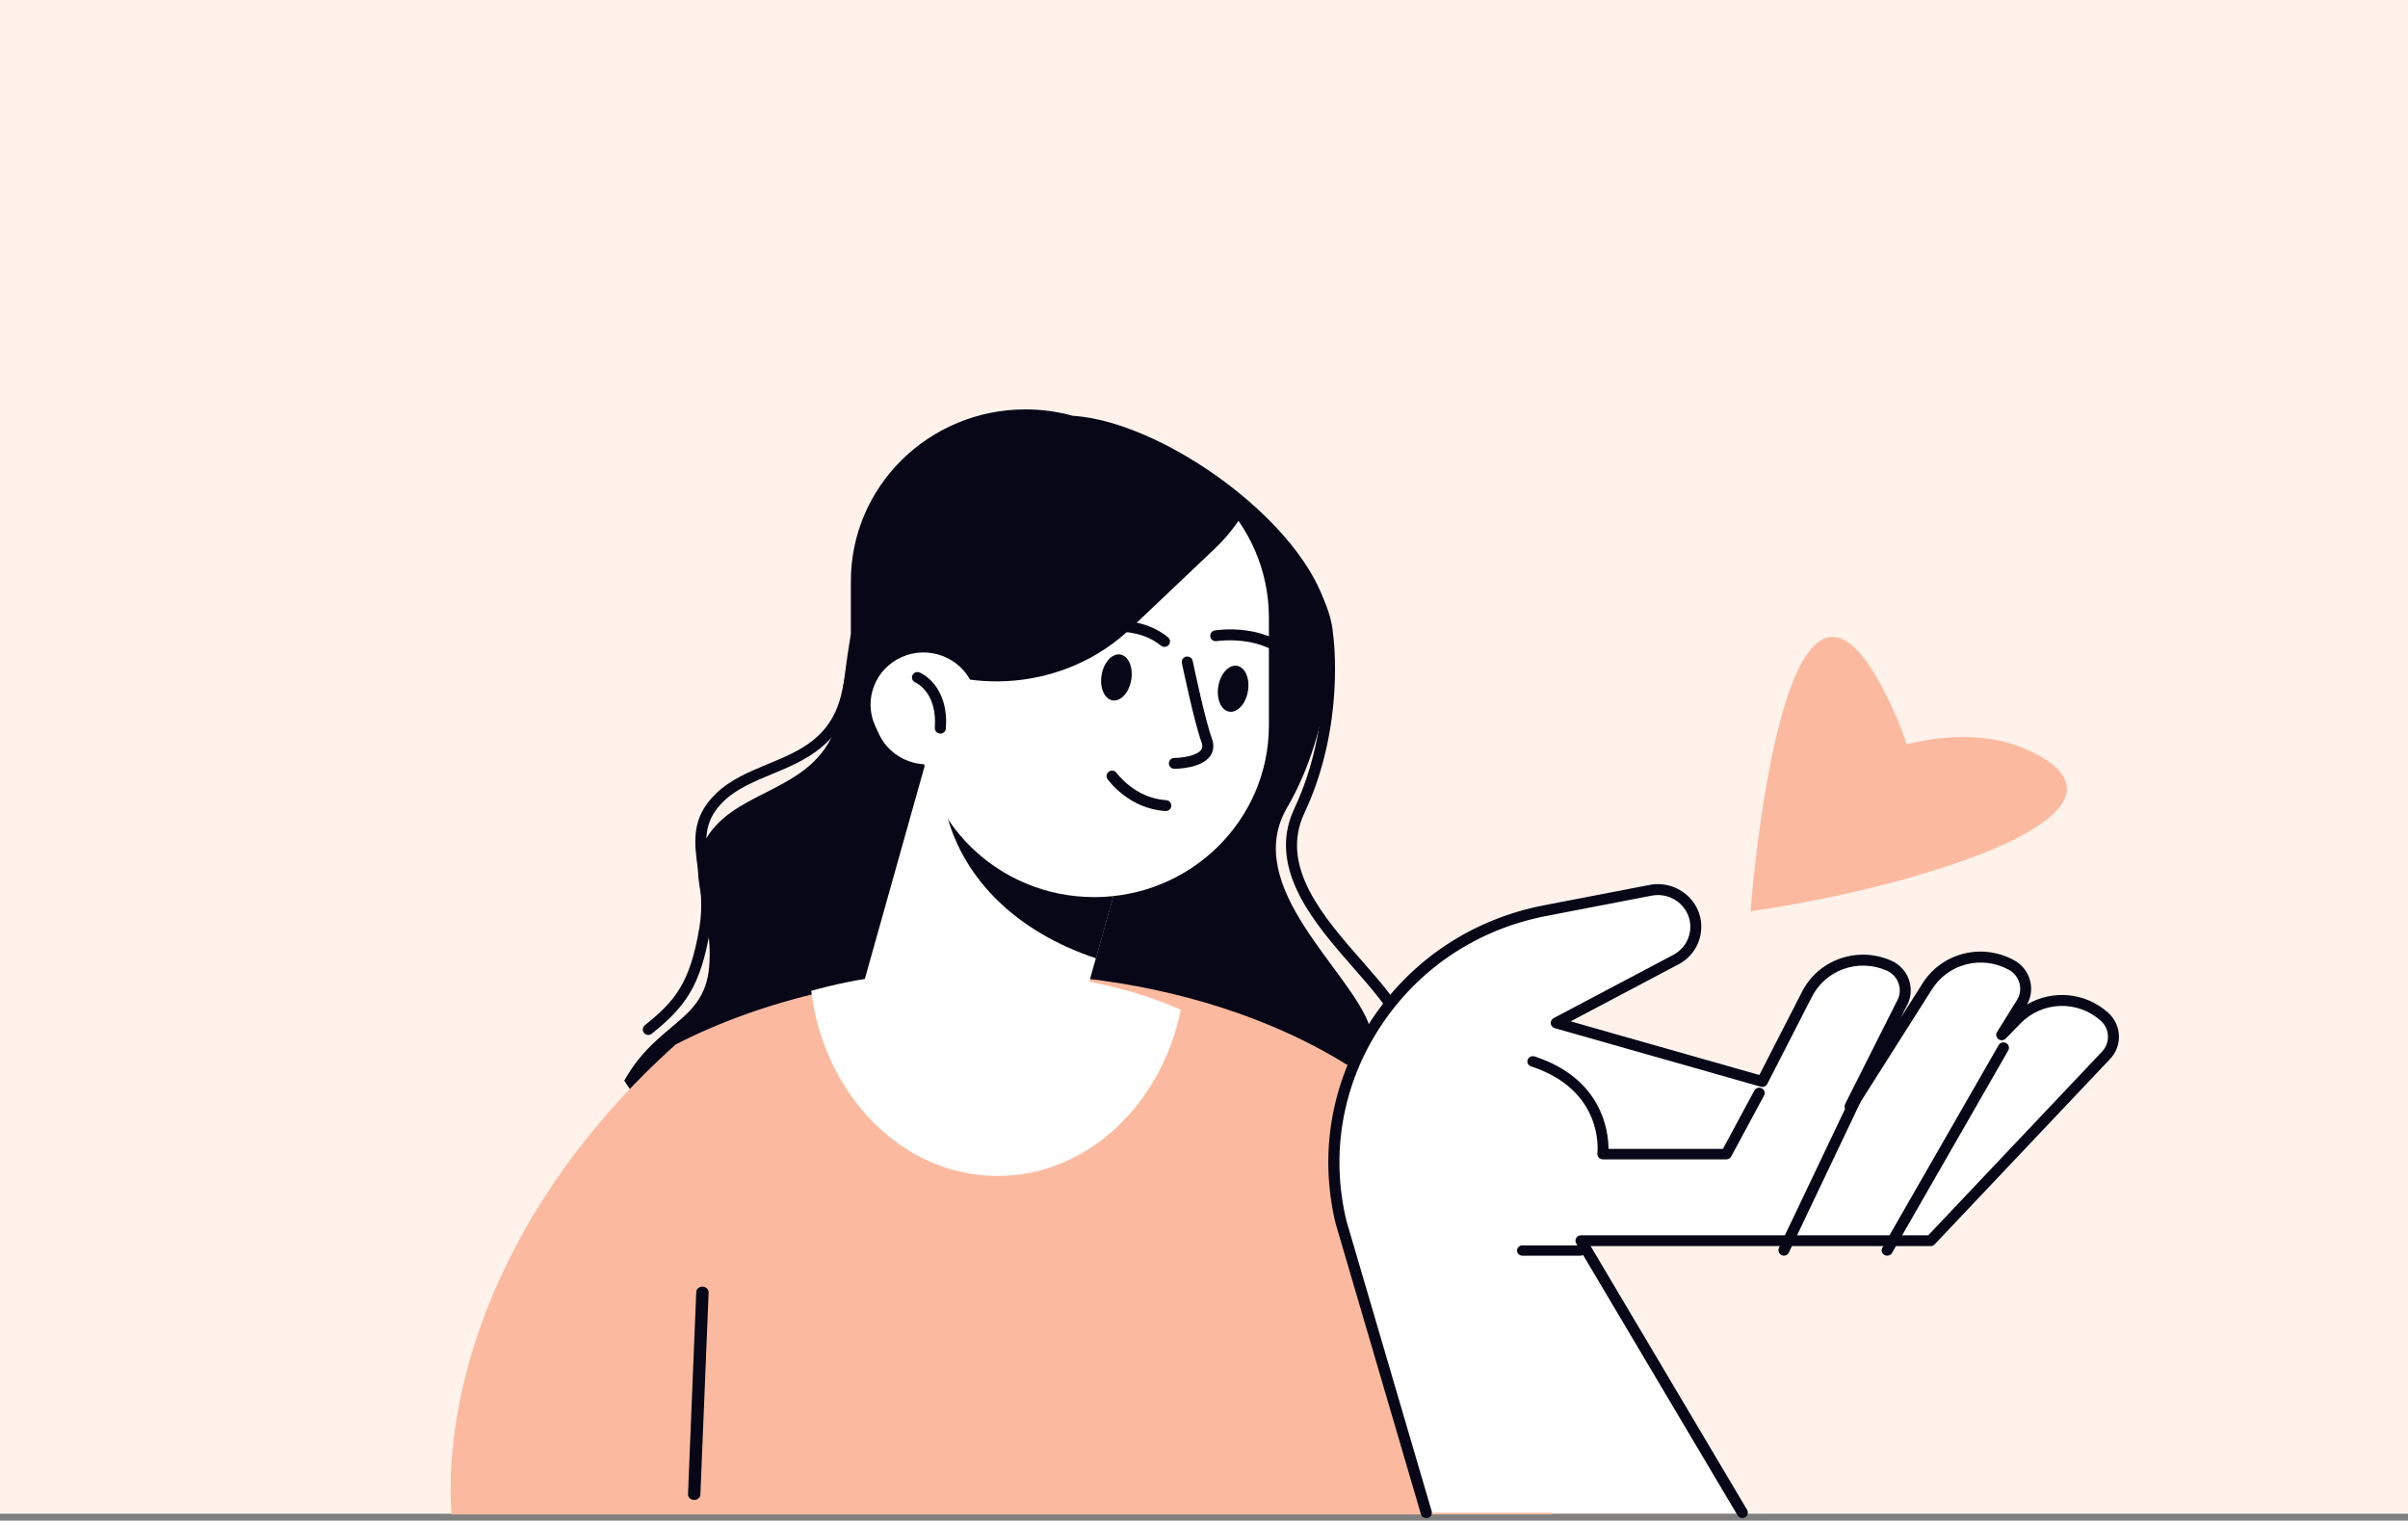 <svg width="700" height="442" viewBox="0 0 700 442" fill="none" xmlns="http://www.w3.org/2000/svg">
<rect x="0" y="0" width="700" height="442" fill="#808080" stroke="none"/>
<rect width="700" height="440" fill="#FFF2EB"/>
<path d="M374.147 234.784C388.152 210.613 386.707 184.388 386.707 184.388C386.707 157.279 340.354 122.618 311.862 120.864C307.493 119.664 302.883 119 298.113 119C270.07 119 247.344 141.354 247.344 168.937V184.23C245.947 192.54 245.144 199.949 244.421 205.115C241.096 228.859 218.61 228.038 207.801 240.313C196.976 252.588 207.801 263.236 206.131 281.246C204.669 297.091 190.969 297.107 181.461 314.137C188.078 324.295 195.916 333.6 204.766 341.863C231.652 347.566 268.545 347.566 268.545 347.566C268.545 347.566 429.847 394.659 398.191 298.45C392.874 282.288 360.72 257.928 374.131 234.799L374.147 234.784Z" fill="#080717"/>
<path d="M341.875 364.282C339.289 364.282 336.623 364.234 333.909 364.155C306.493 363.334 282.128 358.42 281.887 358.373C281.019 358.199 280.457 357.362 280.634 356.509C280.811 355.656 281.662 355.119 282.529 355.277C283.493 355.466 378.559 374.376 404.996 342.796C413.749 332.322 413.99 317.156 405.686 297.724C403.663 292.985 398.78 287.424 393.608 281.532C382.237 268.561 368.071 252.432 376.262 235.022C387.794 210.519 384.357 184.895 384.325 184.642C383.297 172.794 372.279 158.686 354.821 146.822C338.39 135.668 319.213 128.591 305.93 128.923C305.047 128.891 304.308 128.243 304.292 127.375C304.276 126.506 304.983 125.779 305.866 125.763C319.984 125.463 339.45 132.541 356.652 144.215C375.17 156.79 386.413 171.388 387.521 184.279C387.666 185.274 391.119 210.962 379.186 236.333C371.862 251.894 384.711 266.539 396.05 279.462C401.382 285.544 406.425 291.295 408.658 296.492C417.459 317.109 417.058 333.349 407.485 344.803C396.66 357.741 374.608 364.282 341.891 364.282H341.875Z" fill="#080717"/>
<path d="M451.256 440.237C448.686 412.069 433.444 361.563 421.591 336.27C398.142 304.722 347.501 282.873 288.781 282.873C253.784 282.873 221.661 290.646 196.445 303.584C144.327 350.315 128.683 404.802 131.269 440.221H451.256V440.237Z" fill="#FBBA9F"/>
<path d="M281.876 282.064C264.964 282.064 249.191 284.245 235.812 288.02C239.571 318.432 262.394 341.828 289.987 341.828C315.894 341.828 337.592 321.212 343.262 293.518C327.474 286.441 305.807 282.064 281.876 282.064Z" fill="white"/>
<path d="M188.461 300.837C187.995 300.837 187.53 300.648 187.224 300.253C186.662 299.573 186.759 298.578 187.449 298.025C196.171 291.011 200.571 285.908 203.318 269.589C204.378 263.317 203.607 257.803 202.916 252.938C201.776 244.786 200.796 237.756 208.136 230.662C212.312 226.618 217.821 224.327 223.153 222.116C232.774 218.135 241.849 214.359 244.74 201.073C245.045 199.635 245.382 198.008 245.751 196.207C246.571 192.194 247.598 187.186 248.899 181.878L249.927 167.755C250.859 154.895 256.914 143.157 266.968 134.737C277.006 126.317 289.839 122.177 303.09 123.125C307.619 123.441 312.1 124.373 316.389 125.874C317.224 126.174 317.657 127.075 317.368 127.896C317.079 128.718 316.148 129.144 315.312 128.86C311.281 127.454 307.089 126.585 302.865 126.285C290.45 125.416 278.452 129.271 269.056 137.154C259.676 145.037 254.023 155.985 253.14 167.992L252.096 182.241C252.096 182.336 252.08 182.415 252.047 182.494C250.746 187.802 249.719 192.81 248.899 196.823C248.53 198.624 248.193 200.267 247.871 201.72C244.627 216.618 233.882 221.089 224.39 225.022C219.106 227.218 214.111 229.288 210.369 232.906C204.185 238.893 204.988 244.612 206.08 252.511C206.787 257.598 207.59 263.364 206.466 270.11C203.671 286.73 199.174 292.67 189.457 300.49C189.152 300.727 188.798 300.853 188.445 300.853L188.461 300.837Z" fill="#080717"/>
<path d="M330.273 236.869L269.449 220.334L246.982 300.292L307.806 316.827L330.273 236.869Z" fill="white"/>
<path d="M318.593 278.558L330.317 236.851L291.69 226.346L275.34 237.262C280.463 255.841 295.577 270.88 318.593 278.558Z" fill="#080717"/>
<path d="M368.867 179.568C368.867 151.989 346.137 129.631 318.098 129.631C290.058 129.631 267.328 151.989 267.328 179.568V210.833C267.328 238.412 290.058 260.77 318.098 260.77C346.137 260.77 368.867 238.412 368.867 210.833V179.568Z" fill="white"/>
<path d="M314.48 126.502C284.06 126.502 259.406 149.883 259.406 178.73V189.489C280.784 202.838 309.79 200.595 328.598 182.759L352.963 159.646C355.982 156.787 358.552 153.675 360.72 150.389C350.907 136.012 333.866 126.502 314.464 126.502H314.48Z" fill="#080717"/>
<path d="M275.789 220.866C268.032 224.278 258.925 220.866 255.44 213.235L254.412 210.992C250.943 203.362 254.412 194.404 262.17 190.976C269.927 187.564 279.034 190.976 282.519 198.606L283.547 200.85C287.016 208.48 283.547 217.438 275.789 220.866Z" fill="white"/>
<path d="M362.777 200.896C362.167 204.577 359.726 207.247 357.349 206.867C354.972 206.488 353.542 203.187 354.153 199.506C354.763 195.825 357.204 193.155 359.581 193.534C361.958 193.913 363.388 197.215 362.777 200.896Z" fill="#080717"/>
<path d="M375.758 193.173C375.308 193.173 374.858 192.983 374.537 192.62C367.181 184.279 353.818 186.348 353.673 186.364C352.806 186.506 351.971 185.922 351.826 185.069C351.682 184.216 352.276 183.394 353.143 183.252C353.77 183.141 368.418 180.866 376.962 190.566C377.54 191.23 377.476 192.225 376.801 192.794C376.496 193.047 376.127 193.173 375.758 193.173Z" fill="#080717"/>
<path d="M328.856 197.609C328.245 201.29 325.804 203.959 323.427 203.58C321.05 203.201 319.62 199.899 320.231 196.218C320.841 192.538 323.282 189.868 325.659 190.247C328.036 190.626 329.466 193.928 328.856 197.609Z" fill="#080717"/>
<path d="M338.508 188.037C338.155 188.037 337.785 187.91 337.48 187.673C328.823 180.643 315.99 184.846 315.862 184.893C315.027 185.177 314.111 184.735 313.822 183.913C313.533 183.092 313.983 182.191 314.818 181.907C315.412 181.702 329.482 177.073 339.536 185.24C340.227 185.793 340.323 186.789 339.745 187.468C339.424 187.847 338.974 188.037 338.508 188.037Z" fill="#080717"/>
<path d="M341.395 223.471C340.512 223.471 339.789 222.76 339.789 221.891C339.789 221.022 340.512 220.311 341.395 220.311C343.756 220.311 347.948 219.664 349.169 217.958C349.426 217.594 349.731 216.947 349.249 215.667C347.225 210.185 343.708 193.439 343.563 192.728C343.387 191.875 343.949 191.038 344.816 190.864C345.684 190.69 346.535 191.243 346.711 192.096C346.744 192.27 350.309 209.316 352.269 214.593C353.184 217.041 352.51 218.763 351.787 219.774C349.233 223.36 342.182 223.471 341.395 223.471Z" fill="#080717"/>
<path d="M338.891 235.747C338.891 235.747 338.826 235.747 338.794 235.747C328.146 235.099 322.219 226.821 321.962 226.474C321.464 225.763 321.641 224.768 322.364 224.278C323.086 223.788 324.098 223.962 324.596 224.673C324.66 224.768 329.945 232.035 338.987 232.588C339.87 232.635 340.545 233.393 340.497 234.262C340.449 235.099 339.742 235.747 338.891 235.747Z" fill="#080717"/>
<path d="M273.36 213.235C273.36 213.235 273.28 213.235 273.248 213.235C272.364 213.172 271.69 212.413 271.754 211.544C272.493 201.26 266.325 198.479 266.068 198.369C265.265 198.021 264.88 197.089 265.233 196.299C265.586 195.509 266.502 195.13 267.321 195.462C267.674 195.604 275.866 199.111 274.966 211.766C274.902 212.603 274.195 213.235 273.36 213.235Z" fill="#080717"/>
<path d="M506.46 439.68L459.561 360.643H561.213L612.207 306.756C615.259 303.533 615.034 298.478 611.725 295.524C604.369 288.967 593.046 289.362 586.172 296.408L581.883 300.8L587.778 291.337C590.01 287.514 588.629 282.648 584.71 280.5C576.037 275.76 565.083 278.667 560.024 287.072L538.053 321.717L537.796 321.638L553.118 291.195C554.981 287.198 553.166 282.459 549.07 280.673C539.996 276.724 529.363 280.594 525.091 289.41L512.29 314.386L452.382 297.356L487.171 278.967C493.756 275.492 494.976 266.708 489.58 261.621C486.994 259.172 483.364 258.13 479.847 258.809L449.202 264.717C406.913 272.853 379.962 313.912 389.808 355.161L414.622 439.712H506.492L506.46 439.68Z" fill="white"/>
<path d="M414.594 441.262C413.904 441.262 413.261 440.803 413.052 440.124L388.238 355.573C383.355 335.115 387.033 314.214 398.581 296.631C410.129 279.048 427.989 267.152 448.869 263.139L479.514 257.231C483.545 256.456 487.705 257.657 490.676 260.453C493.615 263.234 494.997 267.104 494.434 271.085C493.888 275.067 491.511 278.431 487.913 280.327L456.594 296.884L511.443 312.476L523.65 288.669C528.307 279.048 539.775 274.877 549.717 279.206C552.094 280.232 553.909 282.128 554.824 284.514C555.74 286.899 555.66 289.506 554.567 291.828L552.544 295.841L558.647 286.22C564.172 277.041 575.977 273.913 585.485 279.111C587.75 280.359 589.388 282.397 590.095 284.861C590.769 287.278 590.48 289.79 589.26 291.97C596.616 287.658 606.14 288.384 612.805 294.34C614.733 296.062 615.857 298.416 615.969 300.959C616.082 303.519 615.166 305.952 613.4 307.816L562.405 361.703C562.1 362.019 561.683 362.208 561.233 362.208H462.392L507.878 438.876C508.327 439.634 508.07 440.598 507.299 441.04C506.528 441.483 505.549 441.23 505.099 440.472L458.2 361.434C457.911 360.944 457.911 360.344 458.2 359.854C458.489 359.365 459.019 359.065 459.598 359.065H560.542L611.055 305.683C612.227 304.435 612.837 302.808 612.773 301.102C612.693 299.395 611.954 297.831 610.669 296.694C603.907 290.659 593.66 291.023 587.348 297.5L583.06 301.892C582.498 302.476 581.566 302.539 580.924 302.049C580.281 301.56 580.105 300.659 580.538 299.98L586.433 290.517C587.268 289.079 587.493 287.357 587.027 285.714C586.561 284.071 585.469 282.713 583.959 281.891C575.977 277.531 566.083 280.169 561.426 287.879L539.438 322.555C539.052 323.156 538.314 323.44 537.623 323.235L537.366 323.156C536.916 323.029 536.531 322.698 536.338 322.271C536.145 321.844 536.161 321.355 536.37 320.928L551.692 290.485C552.399 288.985 552.447 287.247 551.837 285.651C551.227 284.056 550.006 282.807 548.432 282.112C540.08 278.479 530.476 281.986 526.557 290.075L513.74 315.083C513.387 315.762 512.6 316.094 511.861 315.889L451.953 298.858C451.326 298.685 450.876 298.147 450.796 297.515C450.732 296.884 451.053 296.267 451.631 295.951L486.42 277.563C489.102 276.141 490.869 273.629 491.286 270.675C491.704 267.72 490.676 264.829 488.476 262.744C486.275 260.659 483.159 259.758 480.156 260.343L449.511 266.251C429.499 270.106 412.378 281.512 401.312 298.369C390.245 315.225 386.712 335.257 391.386 354.799L416.184 439.271C416.425 440.108 415.943 440.993 415.092 441.23C414.948 441.277 414.787 441.293 414.642 441.293L414.594 441.262Z" fill="#080717"/>
<path d="M548.608 365C548.334 365 548.077 364.937 547.819 364.796C547.046 364.371 546.772 363.413 547.207 362.658L580.99 303.799C581.425 303.044 582.408 302.777 583.181 303.202C583.954 303.626 584.228 304.585 583.793 305.339L550.01 364.198C549.72 364.717 549.172 365 548.608 365Z" fill="#080717"/>
<path d="M518.588 365C518.35 365 518.112 364.951 517.89 364.837C517.097 364.446 516.78 363.467 517.161 362.652L537.985 318.915C538.365 318.1 539.317 317.774 540.11 318.165C540.903 318.556 541.22 319.535 540.839 320.35L520.015 364.087C519.746 364.658 519.175 365 518.588 365Z" fill="#080717"/>
<path d="M501.847 337H465.945C465.482 337 465.05 336.816 464.747 336.48C464.443 336.158 464.299 335.715 464.347 335.286C464.443 334.536 466.265 316.923 445.078 309.976C444.247 309.7 443.8 308.828 444.087 308.032C444.375 307.237 445.286 306.808 446.116 307.084C465.769 313.526 467.575 328.813 467.591 333.939H500.857L509.98 317C510.38 316.25 511.354 315.959 512.137 316.342C512.92 316.724 513.224 317.658 512.824 318.407L503.253 336.174C502.982 336.679 502.439 337 501.832 337H501.847Z" fill="#080717"/>
<path d="M459.445 365H442.555C441.7 365 441 364.325 441 363.5C441 362.675 441.7 362 442.555 362H459.445C460.3 362 461 362.675 461 363.5C461 364.325 460.3 365 459.445 365Z" fill="#080717"/>
<path d="M201.802 436C201.802 436 201.766 436 201.73 436C200.74 435.967 199.965 435.215 200.001 434.299L202.397 375.571C202.433 374.672 203.225 373.968 204.27 374.001C205.26 374.034 206.035 374.786 205.999 375.702L203.603 434.43C203.567 435.313 202.775 436 201.802 436Z" fill="#080717"/>
<path d="M508.878 264.894C508.878 264.894 518.853 129.439 552.573 211.555C563.672 238.513 529.856 225.884 529.856 225.884C529.856 225.884 567.744 203.511 594.566 220.744C621.363 237.951 556.68 258.018 508.878 264.894Z" fill="#FBBA9F"/>
</svg>
